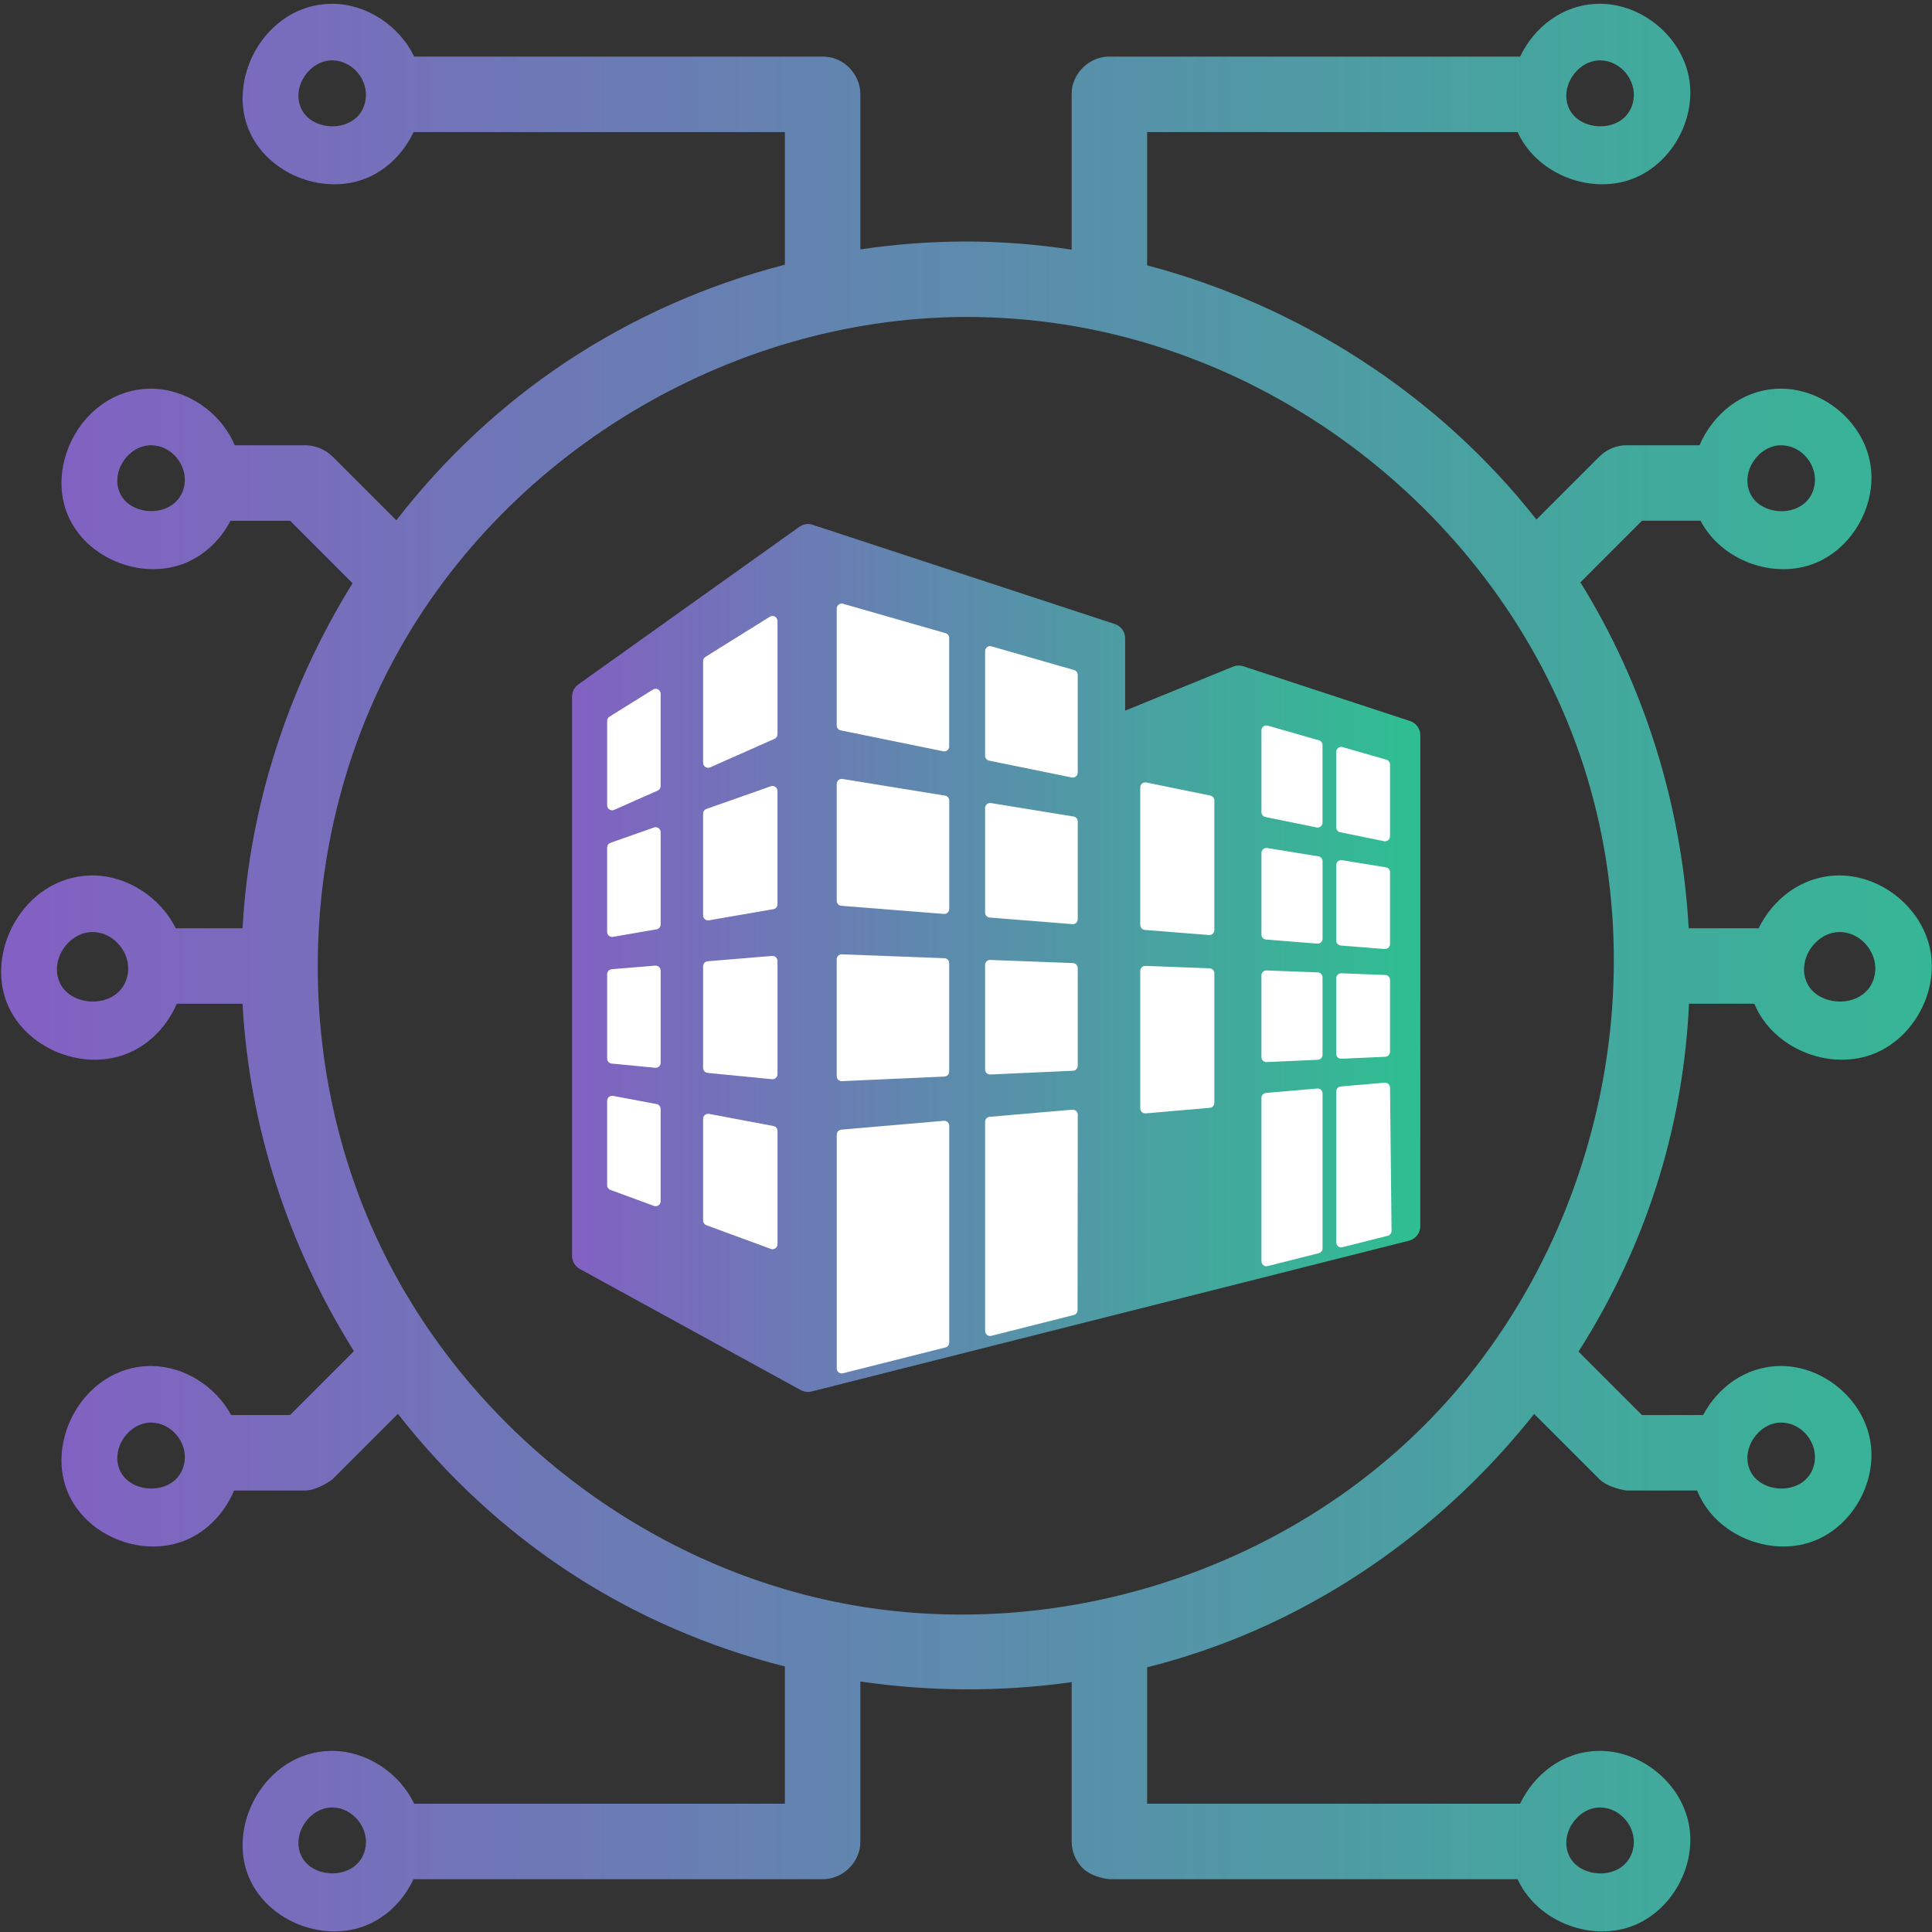 <?xml version="1.0" encoding="UTF-8" standalone="no"?><!DOCTYPE svg PUBLIC "-//W3C//DTD SVG 1.1//EN" "http://www.w3.org/Graphics/SVG/1.1/DTD/svg11.dtd"><svg width="100%" height="100%" viewBox="0 0 512 512" version="1.1" xmlns="http://www.w3.org/2000/svg" xmlns:xlink="http://www.w3.org/1999/xlink" xml:space="preserve" xmlns:serif="http://www.serif.com/" style="fill-rule:evenodd;clip-rule:evenodd;stroke-linejoin:round;stroke-miterlimit:2;"><rect x="0" y="0" width="512" height="512" fill="#333333" stroke="none"/><g id="Layer1"><path d="M157,185l59,-38l78,23l-2,30l32,-5l5,-10l44,10l0,130l-1,3l-155,38l-63,-35l3,-146Z" style="fill:#fff;"/></g><path d="M373.687,191.083l-44.184,-14.515c0,0 -0.573,-0.21 -1.346,-0.195c-0.773,0.015 -1.384,0.293 -1.384,0.293l-28.598,11.662l0,-19.178c0,-1.713 -1.101,-3.23 -2.726,-3.768l-80.089,-26.303c0,0 -0.734,-0.304 -1.781,-0.157c-1.047,0.147 -1.781,0.715 -1.781,0.715l-58.537,41.742c-1.042,0.743 -1.664,1.942 -1.664,3.229l0,148.212c0,1.448 0.793,2.779 2.065,3.474l58.556,32.097c0,0 0.563,0.333 1.434,0.456c0.876,0.117 1.434,-0.094 1.434,-0.094l80.089,-20.215l34.064,-8.593l44.165,-11.147c1.756,-0.445 2.99,-2.031 2.99,-3.846l0.009,-130.096c0.01,-1.718 -1.091,-3.235 -2.716,-3.773Zm-198.611,127.257c0,0.431 -0.21,0.837 -0.562,1.087c-0.226,0.152 -0.495,0.235 -0.759,0.235c-0.151,0 -0.303,-0.025 -0.455,-0.083l-11.534,-4.243c-0.519,-0.191 -0.867,-0.685 -0.867,-1.238l0,-22.374c0,-0.391 0.182,-0.763 0.48,-1.018c0.299,-0.249 0.705,-0.352 1.086,-0.283l11.53,2.163c0.626,0.117 1.081,0.665 1.081,1.301l0,24.453Zm0,-36.677c0,0.372 -0.156,0.724 -0.435,0.979c-0.245,0.22 -0.558,0.338 -0.891,0.338c-0.044,0 -0.088,0 -0.127,-0.006l-11.529,-1.12c-0.68,-0.069 -1.194,-0.636 -1.194,-1.317l0,-22.368c0,-0.69 0.533,-1.263 1.214,-1.321l11.534,-0.95c0.372,-0.034 0.729,0.093 1.003,0.342c0.274,0.25 0.426,0.602 0.426,0.969l0,24.454l-0.001,0Zm0,-36.677c0,0.641 -0.465,1.194 -1.101,1.301l-11.529,1.987c-0.078,0.015 -0.156,0.02 -0.225,0.02c-0.308,0 -0.611,-0.103 -0.851,-0.308c-0.304,-0.25 -0.475,-0.622 -0.475,-1.008l0,-22.374c0,-0.558 0.357,-1.062 0.886,-1.248l11.534,-4.067c0.406,-0.141 0.856,-0.083 1.204,0.167c0.347,0.249 0.558,0.651 0.558,1.081l0,24.449l-0.001,0Zm0,-36.678c0,0.524 -0.303,0.998 -0.788,1.209l-11.529,5.108c-0.171,0.079 -0.357,0.113 -0.533,0.113c-0.255,0 -0.509,-0.073 -0.724,-0.215c-0.377,-0.245 -0.603,-0.661 -0.603,-1.106l0,-22.369c0,-0.459 0.236,-0.885 0.622,-1.125l11.534,-7.189c0.411,-0.254 0.92,-0.269 1.341,-0.034c0.421,0.235 0.68,0.675 0.68,1.155l0,24.453Zm30.967,121.424c0,0.431 -0.21,0.838 -0.562,1.082c-0.231,0.157 -0.495,0.24 -0.759,0.24c-0.151,0 -0.303,-0.025 -0.455,-0.083l-17.069,-6.279c-0.523,-0.191 -0.866,-0.685 -0.866,-1.238l0,-26.959c0,-0.391 0.176,-0.763 0.48,-1.018c0.303,-0.249 0.705,-0.352 1.091,-0.284l17.064,3.206c0.626,0.112 1.081,0.661 1.081,1.297l0,30.036l-0.005,0Zm0,-45.049c0,0.371 -0.157,0.729 -0.435,0.978c-0.245,0.225 -0.558,0.343 -0.891,0.343c-0.044,0 -0.083,0 -0.127,-0.006l-17.064,-1.668c-0.681,-0.068 -1.194,-0.636 -1.194,-1.316l0,-26.959c0,-0.69 0.528,-1.263 1.213,-1.311l17.064,-1.41c0.373,-0.034 0.734,0.088 1.008,0.342c0.269,0.25 0.426,0.603 0.426,0.97l0,30.037Zm0,-45.046c0,0.646 -0.465,1.194 -1.101,1.307l-17.064,2.945c-0.078,0.01 -0.151,0.02 -0.225,0.02c-0.308,0 -0.612,-0.108 -0.856,-0.313c-0.299,-0.25 -0.47,-0.622 -0.47,-1.008l0,-26.959c0,-0.557 0.352,-1.057 0.881,-1.243l17.068,-6.024c0.407,-0.141 0.857,-0.083 1.204,0.167c0.348,0.25 0.558,0.651 0.558,1.081l0,30.027l0.005,0Zm0,-45.046c0,0.524 -0.313,0.999 -0.788,1.209l-17.064,7.561c-0.171,0.078 -0.357,0.117 -0.538,0.117c-0.255,0 -0.504,-0.074 -0.719,-0.215c-0.377,-0.245 -0.602,-0.661 -0.602,-1.111l0,-26.954c0,-0.46 0.235,-0.885 0.621,-1.121l17.069,-10.638c0.406,-0.255 0.92,-0.269 1.341,-0.034c0.416,0.234 0.68,0.68 0.68,1.154l0,30.032Zm45.51,161.2c0,0.611 -0.411,1.135 -0.998,1.291l-27.169,6.852c-0.108,0.029 -0.215,0.039 -0.318,0.039c-0.294,0 -0.577,-0.098 -0.813,-0.279c-0.323,-0.25 -0.508,-0.631 -0.508,-1.042l0,-61.963c0,-0.69 0.523,-1.258 1.208,-1.321l27.164,-2.344c0.367,-0.034 0.734,0.093 1.008,0.342c0.274,0.25 0.431,0.602 0.431,0.97l0,57.455l-0.005,0Zm0,-71.813c0,0.709 -0.558,1.287 -1.267,1.321l-27.164,1.219c-0.02,0.005 -0.039,0.005 -0.059,0.005c-0.343,0 -0.67,-0.132 -0.92,-0.367c-0.259,-0.25 -0.406,-0.592 -0.406,-0.955l0,-30.981c0,-0.357 0.147,-0.705 0.406,-0.949c0.26,-0.25 0.602,-0.382 0.964,-0.367l27.17,1.032c0.704,0.025 1.272,0.612 1.272,1.322l0,28.72l0.004,0Zm0,-43.093c0,0.372 -0.156,0.719 -0.425,0.974c-0.25,0.225 -0.568,0.347 -0.901,0.347c-0.034,0 -0.073,0 -0.103,-0.005l-27.164,-2.158c-0.69,-0.054 -1.218,-0.626 -1.218,-1.321l0,-30.982c0,-0.386 0.171,-0.753 0.465,-1.003c0.293,-0.254 0.69,-0.362 1.072,-0.303l27.164,4.414c0.641,0.103 1.116,0.656 1.116,1.307l0,28.73l-0.006,0Zm0,-43.088c0,0.396 -0.181,0.773 -0.489,1.027c-0.24,0.191 -0.533,0.299 -0.837,0.299c-0.083,0 -0.176,-0.01 -0.264,-0.03l-27.169,-5.539c-0.612,-0.127 -1.057,-0.67 -1.057,-1.297l0,-30.986c0,-0.411 0.195,-0.802 0.523,-1.052c0.333,-0.255 0.759,-0.333 1.16,-0.215l27.164,7.795c0.568,0.162 0.959,0.68 0.959,1.273l0,28.725l0.01,0Zm34.011,149.41c0,0.602 -0.411,1.136 -0.993,1.282l-21.865,5.525c-0.107,0.02 -0.215,0.039 -0.323,0.039c-0.288,0 -0.577,-0.097 -0.812,-0.278c-0.318,-0.26 -0.509,-0.641 -0.509,-1.052l0,-55.43c0,-0.69 0.524,-1.262 1.208,-1.321l21.914,-1.894c0.372,-0.039 0.734,0.093 1.003,0.338c0.279,0.255 0.431,0.607 0.431,0.974l-0.054,51.817Zm0.049,-64.761c0,0.705 -0.553,1.292 -1.263,1.316l-21.913,0.989l-0.059,0c-0.337,0 -0.665,-0.127 -0.91,-0.367c-0.264,-0.249 -0.411,-0.592 -0.411,-0.954l0,-27.717c0,-0.358 0.147,-0.705 0.406,-0.95c0.26,-0.255 0.607,-0.387 0.964,-0.367l21.913,0.832c0.71,0.029 1.273,0.611 1.273,1.316l0,25.902Zm0,-38.855c0,0.376 -0.152,0.724 -0.421,0.978c-0.25,0.225 -0.563,0.348 -0.9,0.348c-0.04,0 -0.069,0 -0.104,-0.01l-21.913,-1.747c-0.685,-0.054 -1.219,-0.626 -1.219,-1.311l0,-27.723c0,-0.386 0.172,-0.753 0.465,-1.003c0.294,-0.254 0.685,-0.362 1.067,-0.303l21.913,3.563c0.642,0.102 1.111,0.66 1.111,1.306l0,25.902l0.001,0Zm0,-38.85c0,0.396 -0.172,0.773 -0.49,1.027c-0.24,0.191 -0.523,0.299 -0.831,0.299c-0.089,0 -0.182,-0.01 -0.27,-0.025l-21.908,-4.473c-0.617,-0.122 -1.057,-0.67 -1.057,-1.296l0,-27.717c0,-0.416 0.196,-0.808 0.528,-1.057c0.328,-0.255 0.759,-0.328 1.155,-0.216l21.913,6.289c0.563,0.161 0.955,0.68 0.955,1.272l0,25.897l0.005,0Zm36.202,87.526c0,0.69 -0.523,1.258 -1.213,1.322l-16.986,1.468c-0.04,0.005 -0.078,0.005 -0.113,0.005c-0.322,0 -0.65,-0.123 -0.89,-0.348c-0.279,-0.249 -0.431,-0.602 -0.431,-0.969l0,-36.462c0,-0.357 0.142,-0.704 0.401,-0.949c0.259,-0.25 0.612,-0.381 0.974,-0.367l16.986,0.646c0.709,0.029 1.272,0.612 1.272,1.316l0,34.338Zm0,-45.794c0,0.367 -0.152,0.725 -0.43,0.969c-0.24,0.225 -0.563,0.347 -0.891,0.347l-0.104,0l-16.994,-1.35c-0.691,-0.054 -1.215,-0.626 -1.215,-1.316l0,-36.457c0,-0.397 0.182,-0.774 0.49,-1.028c0.304,-0.249 0.71,-0.347 1.101,-0.269l16.985,3.465c0.622,0.122 1.062,0.665 1.062,1.297l0,34.343l-0.004,0l0,-0.001Zm32.298,-47.213c0,-0.416 0.191,-0.808 0.524,-1.057c0.323,-0.25 0.753,-0.328 1.155,-0.216l11.612,3.338c0.573,0.161 0.964,0.68 0.964,1.267l0,19.036c0,0.397 -0.181,0.774 -0.49,1.028c-0.239,0.191 -0.533,0.293 -0.841,0.293c-0.083,0 -0.171,-0.009 -0.259,-0.029l-11.622,-2.368c-0.612,-0.123 -1.052,-0.666 -1.052,-1.297l0,-19.996l0.009,0l0,0.001Zm0,29.997c0,-0.391 0.161,-0.758 0.46,-1.008c0.298,-0.254 0.69,-0.357 1.072,-0.293l11.622,1.889c0.631,0.103 1.106,0.656 1.106,1.307l0,19.031c0,0.367 -0.152,0.714 -0.431,0.969c-0.249,0.225 -0.562,0.347 -0.9,0.347c-0.029,0 -0.069,0 -0.103,-0.005l-11.612,-0.92c-0.691,-0.058 -1.214,-0.631 -1.214,-1.321l0,-19.996Zm0,29.993c0,-0.357 0.142,-0.704 0.401,-0.949c0.26,-0.25 0.602,-0.382 0.964,-0.367l11.622,0.445c0.705,0.025 1.273,0.607 1.273,1.322l0,19.035c0,0.71 -0.562,1.287 -1.263,1.322l-11.621,0.519c-0.021,0.005 -0.04,0.005 -0.06,0.005c-0.341,0 -0.67,-0.132 -0.919,-0.368c-0.26,-0.249 -0.402,-0.591 -0.402,-0.954l0,-20.01l0.005,0Zm-3.622,71.574c0,0.607 -0.41,1.13 -0.993,1.282l-13.554,3.421c-0.104,0.029 -0.221,0.044 -0.324,0.044c-0.298,0 -0.582,-0.103 -0.812,-0.284c-0.328,-0.25 -0.509,-0.636 -0.509,-1.042l0,-43.284c0,-0.69 0.514,-1.258 1.204,-1.322l13.555,-1.169c0.372,-0.04 0.734,0.088 1.004,0.342c0.278,0.25 0.43,0.602 0.43,0.974l0,41.038l-0.001,0Zm0,-51.295c0,0.71 -0.552,1.292 -1.262,1.322l-13.555,0.611l-0.058,0c-0.343,0 -0.671,-0.127 -0.92,-0.367c-0.26,-0.249 -0.402,-0.591 -0.402,-0.954l0,-21.639c0,-0.358 0.142,-0.705 0.402,-0.95c0.259,-0.254 0.601,-0.386 0.963,-0.372l13.555,0.514c0.71,0.029 1.273,0.611 1.273,1.326l0,20.509l0.004,0Zm0,-30.776c0,0.367 -0.151,0.72 -0.42,0.969c-0.25,0.225 -0.573,0.353 -0.901,0.353c-0.039,0 -0.078,-0.005 -0.103,-0.005l-13.555,-1.082c-0.69,-0.053 -1.213,-0.626 -1.213,-1.321l0,-21.63c0,-0.386 0.161,-0.753 0.459,-1.008c0.294,-0.254 0.691,-0.357 1.073,-0.293l13.555,2.202c0.641,0.103 1.11,0.656 1.11,1.307l0,20.509l-0.005,0l0,-0.001Zm0,-30.77c0,0.396 -0.181,0.773 -0.489,1.023c-0.24,0.195 -0.534,0.298 -0.832,0.298c-0.088,0 -0.181,-0.009 -0.269,-0.029l-13.551,-2.76c-0.611,-0.127 -1.052,-0.671 -1.052,-1.302l0,-21.639c0,-0.416 0.191,-0.808 0.524,-1.057c0.323,-0.25 0.754,-0.328 1.155,-0.216l13.55,3.891c0.563,0.161 0.955,0.68 0.955,1.272l0,20.519l0.009,0Zm17.28,109.508l-12.014,3.035c-0.108,0.024 -0.22,0.039 -0.323,0.039c-0.299,0 -0.582,-0.098 -0.813,-0.279c-0.322,-0.255 -0.508,-0.636 -0.508,-1.047l0,-39.996c0,-0.685 0.514,-1.258 1.204,-1.316l11.612,-1.003c0.373,-0.035 0.735,0.092 1.003,0.332c0.279,0.25 0.431,0.597 0.441,0.964l0.401,37.97c0,0.611 -0.411,1.155 -1.003,1.301Z" style="fill:url(#_Linear1);fill-rule:nonzero;"/><path d="M218,15l0.654,0.021c2.002,0.198 2.322,0.388 3.173,0.74c3.225,1.336 5.628,4.445 6.087,7.934c0.076,0.577 0.067,0.724 0.086,1.305l0,41.09c9.041,-1.342 18.194,-2.045 27.379,-2.089c0.414,-0.001 0.828,-0.001 1.242,0c9.181,0.044 18.333,0.775 27.379,2.159l0,-41.16c0.066,-2.01 0.235,-2.343 0.531,-3.214c1.191,-3.51 4.456,-6.212 8.164,-6.7c0.577,-0.076 0.724,-0.067 1.305,-0.086l108.845,0c3.708,-7.744 11.183,-13.785 20.69,-13.996c0.207,-0.003 0.413,-0.004 0.62,-0.004c10.961,0.105 21.241,8.495 23.387,19.312c2.128,10.731 -4.111,22.529 -14.204,26.801c-11.137,4.714 -25.519,-0.579 -30.906,-11.581c-0.086,-0.176 -0.17,-0.353 -0.251,-0.532l-98.181,0l0,35.319c40.281,10.63 77.136,34.223 103.174,67.364l16.755,-16.754c1.684,-1.608 3.837,-2.672 6.148,-2.886c0.409,-0.038 0.513,-0.034 0.923,-0.043l19.391,0c3.528,-8.218 11.231,-14.776 21.144,-14.996c0.207,-0.003 0.413,-0.004 0.62,-0.004c10.961,0.105 21.241,8.495 23.387,19.312c2.128,10.731 -4.111,22.529 -14.204,26.801c-10.977,4.646 -25.107,-0.429 -30.67,-11.113l-15.526,0l-16.322,16.323c17.022,27.424 26.89,59.249 28.701,91.677l18.525,0c3.832,-7.765 11.394,-13.783 20.98,-13.995c0.211,-0.004 0.421,-0.005 0.632,-0.004c11.189,0.106 21.684,8.671 23.874,19.714c2.172,10.953 -4.197,22.998 -14.499,27.358c-11.369,4.813 -26.051,-0.591 -31.551,-11.822c-0.201,-0.412 -0.389,-0.829 -0.562,-1.251l-17.31,0c-0.721,15.296 -3.266,30.553 -7.729,45.375c-4.97,16.502 -12.289,32.26 -21.553,46.811l16.814,16.814l16.208,0c3.856,-7.258 11.091,-12.794 20.185,-12.996c0.207,-0.003 0.413,-0.004 0.62,-0.004c10.961,0.105 21.241,8.495 23.387,19.312c2.128,10.731 -4.111,22.529 -14.204,26.801c-11.137,4.714 -25.519,-0.579 -30.906,-11.581c-0.247,-0.504 -0.471,-1.015 -0.674,-1.532l-18.758,0c0,0 -4.701,-0.666 -7.071,-2.929l-17.362,-17.362c-20.214,25.512 -46.768,46.092 -76.94,58.645c-8.329,3.466 -16.9,6.297 -25.627,8.501l0,36.145l98.845,0c3.708,-7.744 11.183,-13.785 20.69,-13.996c0.207,-0.003 0.413,-0.004 0.62,-0.004c10.961,0.105 21.241,8.495 23.387,19.312c2.128,10.731 -4.111,22.529 -14.204,26.801c-11.137,4.714 -25.519,-0.579 -30.906,-11.581c-0.087,-0.176 -0.17,-0.354 -0.251,-0.532l-108.181,0c0,0 -4.513,-0.37 -7.071,-2.929c-1.544,-1.544 -2.559,-3.603 -2.843,-5.766c-0.076,-0.577 -0.067,-0.724 -0.086,-1.305l0,-42.223c-18.528,2.619 -37.451,2.546 -56,-0.161l0,42.384c-0.066,2.01 -0.235,2.343 -0.531,3.214c-1.191,3.51 -4.456,6.212 -8.164,6.7c-0.577,0.076 -0.724,0.067 -1.305,0.086l-108.412,0c-2.494,5.326 -6.813,9.812 -12.25,12.113c-11.137,4.714 -25.519,-0.579 -30.906,-11.581c-6.931,-14.153 3.669,-34.141 21.103,-34.528c0.207,-0.003 0.413,-0.004 0.62,-0.004c9.085,0.087 17.702,5.865 21.607,14l98.238,0l0,-36.367c-20.118,-5.104 -39.436,-13.41 -56.911,-24.842c-17.437,-11.407 -32.829,-25.726 -45.632,-42.106l-17.386,17.386c0,0 -3.795,2.853 -7.071,2.929l-18.969,0c-2.406,5.762 -6.919,10.669 -12.693,13.113c-11.137,4.714 -25.519,-0.579 -30.906,-11.581c-6.931,-14.153 3.669,-34.141 21.103,-34.528c0.207,-0.003 0.413,-0.004 0.62,-0.004c8.708,0.083 16.986,5.396 21.097,13l15.606,0l16.936,-16.936c-17.214,-27.438 -27.735,-59.195 -29.522,-92.064l-17.415,0c-2.488,5.746 -7.035,10.623 -12.824,13.073c-11.369,4.813 -26.051,-0.591 -31.551,-11.822c-7.074,-14.448 3.746,-34.851 21.544,-35.246c0.211,-0.004 0.421,-0.005 0.632,-0.004c9.165,0.087 17.864,5.849 21.915,13.999l17.702,0c1.773,-32.258 12.053,-63.895 29.155,-91.427l-16.572,-16.573l-15.765,0c-2.551,4.885 -6.662,8.957 -11.755,11.113c-11.137,4.714 -25.519,-0.579 -30.906,-11.581c-6.931,-14.153 3.669,-34.141 21.103,-34.528c0.207,-0.003 0.413,-0.004 0.62,-0.004c9.452,0.09 18.399,6.343 22.058,15l18.787,0l0.462,0.011c2.476,0.172 4.813,1.203 6.609,2.918l16.957,16.956c12.465,-16.093 27.475,-30.286 44.614,-41.72c17.845,-11.905 37.635,-20.674 58.358,-26.022l0,-35.143l-98.412,0c-2.495,5.326 -6.813,9.812 -12.25,12.113c-11.137,4.714 -25.519,-0.579 -30.906,-11.581c-6.931,-14.153 3.669,-34.141 21.103,-34.528c0.207,-0.003 0.413,-0.004 0.62,-0.004c9.084,0.087 17.701,5.865 21.607,14l108.238,0Zm205.941,464c-5.954,0.058 -10.792,7.135 -8.085,12.838c3.133,6.6 15.672,6.483 17.04,-2.454c0.767,-5.015 -3.287,-10.297 -8.777,-10.383c-0.059,-0.001 -0.119,-0.001 -0.178,-0.001Zm-336,0c-5.947,0.058 -10.791,7.134 -8.085,12.838c3.143,6.622 15.687,6.389 17.04,-2.453c0.769,-5.027 -3.322,-10.298 -8.777,-10.384c-0.059,-0.001 -0.119,-0.001 -0.178,-0.001Zm167.502,-394.999c-62.192,0.296 -122.897,36.586 -152.149,92.819c-24.341,46.793 -25.71,105.217 -2.333,153.703c23.217,48.154 69.795,84.29 122.48,94.397c53.684,10.298 111.819,-6.666 151.572,-44.795c46.716,-44.807 65.268,-116.956 43.779,-179.76c-21.778,-63.651 -82.906,-112.088 -152.833,-116.081c-3.502,-0.2 -7.012,-0.289 -10.516,-0.283Zm216.498,292.999c-5.954,0.058 -10.792,7.135 -8.085,12.838c3.133,6.6 15.672,6.483 17.04,-2.454c0.767,-5.015 -3.287,-10.297 -8.777,-10.383c-0.059,-0.001 -0.119,-0.001 -0.178,-0.001Zm-432,0c-5.947,0.058 -10.792,7.134 -8.085,12.838c3.132,6.598 15.672,6.483 17.04,-2.454c0.769,-5.026 -3.322,-10.297 -8.777,-10.383c-0.059,-0.001 -0.119,-0.001 -0.178,-0.001Zm-15.504,-130c-6.262,0.059 -11.351,7.424 -8.581,13.448c3.229,7.023 16.472,6.935 18.015,-2.37c0.874,-5.266 -3.38,-10.874 -9.057,-11.073c-0.126,-0.004 -0.251,-0.005 -0.377,-0.005Zm463,0c-6.254,0.059 -11.353,7.419 -8.581,13.448c3.23,7.025 16.473,6.93 18.015,-2.37c0.877,-5.284 -3.401,-10.912 -9.119,-11.075c-0.105,-0.002 -0.21,-0.003 -0.315,-0.003Zm-15.497,-129c-5.961,0.057 -10.791,7.136 -8.084,12.838c3.128,6.588 15.673,6.481 17.04,-2.454c0.77,-5.036 -3.307,-10.331 -8.836,-10.384l-0.12,0Zm-432,0c-5.971,0.057 -10.791,7.134 -8.084,12.838c3.138,6.61 15.687,6.388 17.04,-2.453c0.769,-5.027 -3.307,-10.332 -8.836,-10.385l-0.12,0Zm384,-102c-5.96,0.057 -10.791,7.135 -8.084,12.838c3.128,6.588 15.673,6.482 17.04,-2.454c0.77,-5.036 -3.308,-10.331 -8.836,-10.384l-0.12,0Zm-336,0c-5.97,0.057 -10.791,7.135 -8.084,12.838c3.127,6.587 15.673,6.48 17.04,-2.453c0.77,-5.038 -3.307,-10.332 -8.836,-10.385l-0.12,0Z" style="fill:url(#_Linear2);"/><defs><linearGradient id="_Linear1" x1="0" y1="0" x2="1" y2="0" gradientUnits="userSpaceOnUse" gradientTransform="matrix(227.287,0,0,227.287,149.116,253.882)"><stop offset="0" style="stop-color:#8360c3;stop-opacity:1"/><stop offset="1" style="stop-color:#2ebf91;stop-opacity:1"/></linearGradient><linearGradient id="_Linear2" x1="0" y1="0" x2="1" y2="0" gradientUnits="userSpaceOnUse" gradientTransform="matrix(568.499,0,0,568.499,0.292,287.642)"><stop offset="0" style="stop-color:#8360c3;stop-opacity:1"/><stop offset="1" style="stop-color:#2ebf91;stop-opacity:1"/></linearGradient></defs></svg>